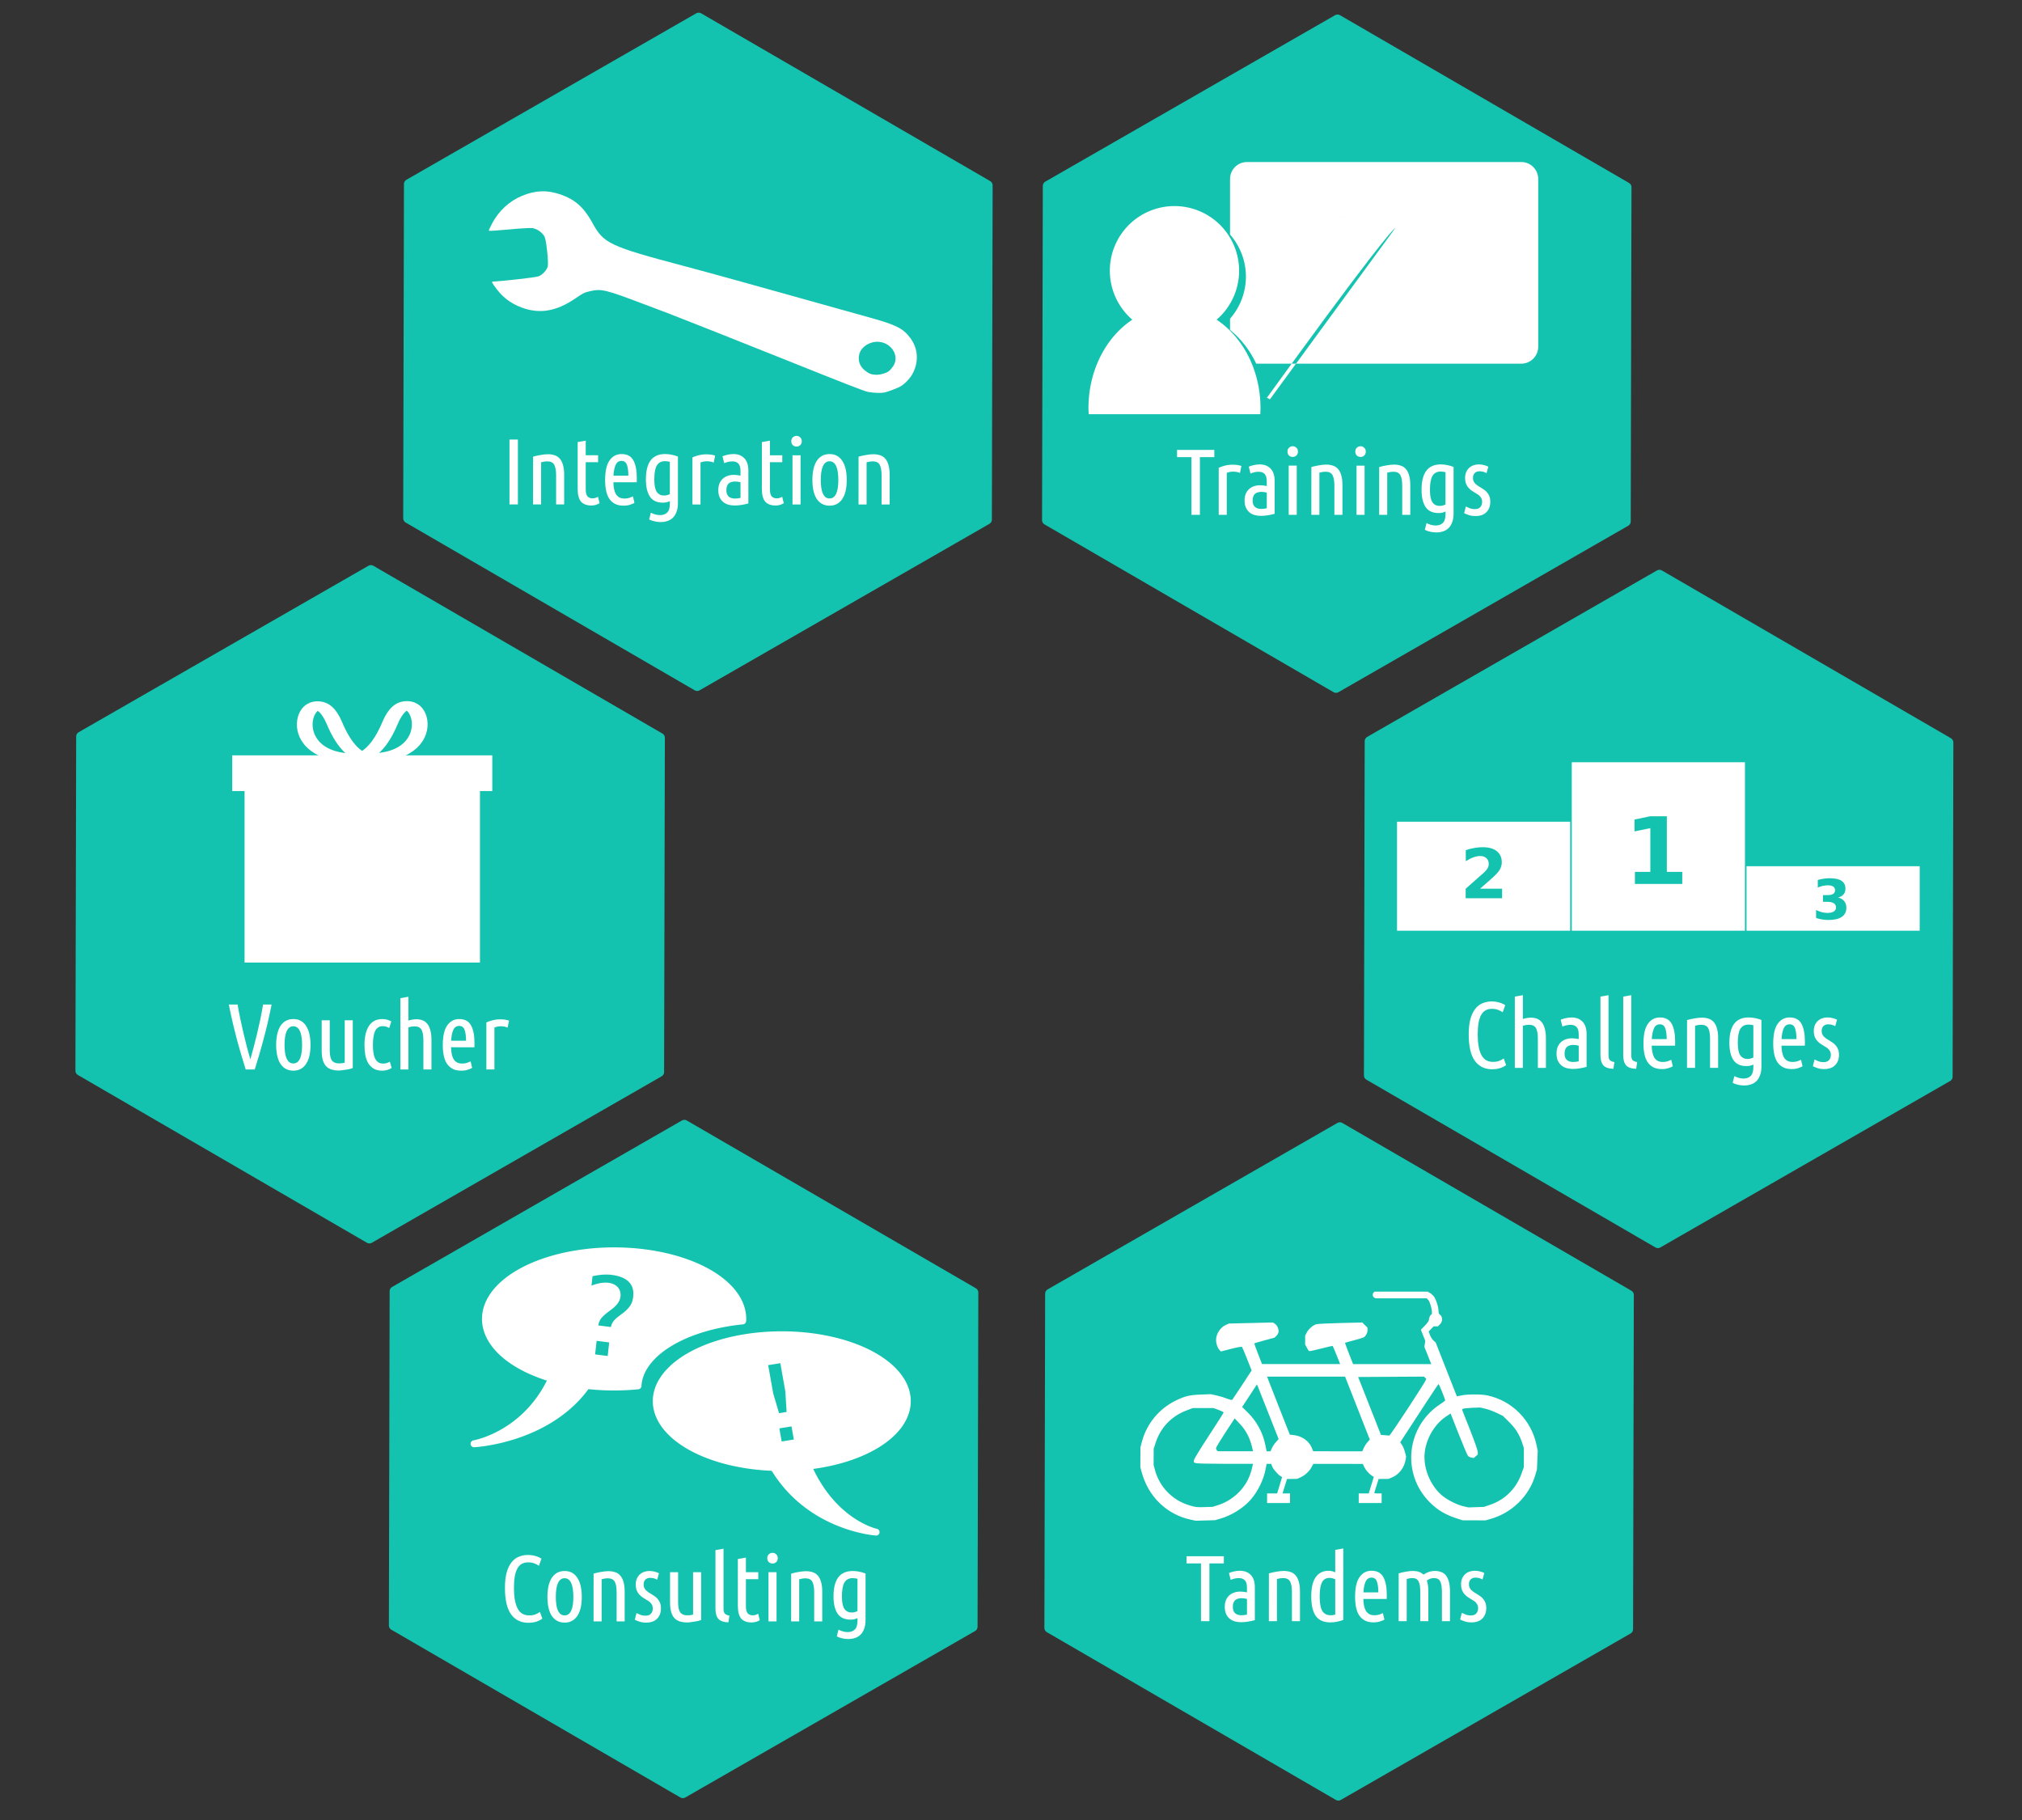 <?xml version="1.0" encoding="UTF-8" standalone="no"?>
<!-- Created with Inkscape (http://www.inkscape.org/) -->

<svg
   width="150mm"
   height="135mm"
   viewBox="0 0 150 135"
   version="1.1"
   id="svg5"
   xml:space="preserve"
   inkscape:version="1.3.2 (091e20e, 2023-11-25, custom)"
   sodipodi:docname="DKZ_Actions_Icons.svg"
   inkscape:export-filename="/home/k.immel/sciebo/Datenkompetenzzentren/04_Umsetzungsphase/Grafiken_neu/DKZ_Actions_Icons.png"
   inkscape:export-xdpi="289.35999"
   inkscape:export-ydpi="289.35999"
   xmlns:inkscape="http://www.inkscape.org/namespaces/inkscape"
   xmlns:sodipodi="http://sodipodi.sourceforge.net/DTD/sodipodi-0.dtd"
   xmlns="http://www.w3.org/2000/svg"
   xmlns:svg="http://www.w3.org/2000/svg"
   xmlns:rdf="http://www.w3.org/1999/02/22-rdf-syntax-ns#"
   xmlns:cc="http://creativecommons.org/ns#"
   xmlns:dc="http://purl.org/dc/elements/1.1/"><rect x="0" y="0" width="150" height="135" fill="#333333" stroke="none"/><sodipodi:namedview
     id="namedview7"
     pagecolor="#ffffff"
     bordercolor="#666666"
     borderopacity="1.0"
     inkscape:showpageshadow="2"
     inkscape:pageopacity="0.0"
     inkscape:pagecheckerboard="0"
     inkscape:deskcolor="#d1d1d1"
     inkscape:document-units="mm"
     showgrid="true"
     inkscape:zoom="1.28"
     inkscape:cx="450.39062"
     inkscape:cy="248.04688"
     inkscape:window-width="2560"
     inkscape:window-height="1377"
     inkscape:window-x="1912"
     inkscape:window-y="-8"
     inkscape:window-maximized="1"
     inkscape:current-layer="layer1"
     showguides="true"
     inkscape:pageshadow="2"><sodipodi:guide
       position="207.776,243.982"
       orientation="0,-1"
       id="guide762"
       inkscape:locked="false" /><inkscape:grid
       type="xygrid"
       id="grid948"
       originx="0"
       originy="0"
       spacingy="1"
       spacingx="1"
       units="mm"
       visible="true" /></sodipodi:namedview><defs
     id="defs2"><clipPath
   clipPathUnits="userSpaceOnUse"
   id="clipPath605"><rect
     style="fill:#808080;stroke-width:0.565;stroke-linecap:round;stroke-linejoin:round;paint-order:stroke fill markers"
     id="rect607"
     width="56.325"
     height="15.239"
     x="-43.503"
     y="54.742"
     rx="3.003"
     ry="3.003" /></clipPath>








<clipPath
   clipPathUnits="userSpaceOnUse"
   id="clipPath605-5"><rect
     style="fill:#808080;stroke-width:0.565;stroke-linecap:round;stroke-linejoin:round;paint-order:stroke fill markers"
     id="rect607-6"
     width="56.325"
     height="15.239"
     x="-43.503"
     y="54.742"
     rx="3.003"
     ry="3.003" /></clipPath><rect
   x="341.705"
   y="-76.523"
   width="419.22"
   height="323.987"
   id="rect9365" /><clipPath
   clipPathUnits="userSpaceOnUse"
   id="clipPath605-3"><rect
     style="fill:#808080;stroke-width:0.565;stroke-linecap:round;stroke-linejoin:round;paint-order:stroke fill markers"
     id="rect607-60"
     width="56.325"
     height="15.239"
     x="-43.503"
     y="54.742"
     rx="3.003"
     ry="3.003" /></clipPath><clipPath
   clipPathUnits="userSpaceOnUse"
   id="clipPath605-0"><rect
     style="fill:#808080;stroke-width:0.565;stroke-linecap:round;stroke-linejoin:round;paint-order:stroke fill markers"
     id="rect607-2"
     width="56.325"
     height="15.239"
     x="-43.503"
     y="54.742"
     rx="3.003"
     ry="3.003" /></clipPath><clipPath
   clipPathUnits="userSpaceOnUse"
   id="clipPath605-7"><rect
     style="fill:#808080;stroke-width:0.565;stroke-linecap:round;stroke-linejoin:round;paint-order:stroke fill markers"
     id="rect607-3"
     width="56.325"
     height="15.239"
     x="-43.503"
     y="54.742"
     rx="3.003"
     ry="3.003" /></clipPath><clipPath
   clipPathUnits="userSpaceOnUse"
   id="clipPath605-4"><rect
     style="fill:#808080;stroke-width:0.565;stroke-linecap:round;stroke-linejoin:round;paint-order:stroke fill markers"
     id="rect607-5"
     width="56.325"
     height="15.239"
     x="-43.503"
     y="54.742"
     rx="3.003"
     ry="3.003" /></clipPath><clipPath
   clipPathUnits="userSpaceOnUse"
   id="clipPath605-6"><rect
     style="fill:#808080;stroke-width:0.565;stroke-linecap:round;stroke-linejoin:round;paint-order:stroke fill markers"
     id="rect607-1"
     width="56.325"
     height="15.239"
     x="-43.503"
     y="54.742"
     rx="3.003"
     ry="3.003" /></clipPath></defs><g
     inkscape:label="Layer 1"
     inkscape:groupmode="layer"
     id="layer1"><g
   aria-label="3"
   id="text1567-1"
   style="font-size:4.093px;word-spacing:0px;stroke-width:0.102"
   transform="translate(-80.126,-24.799)" />
<g
   inkscape:label="Layer 1"
   id="layer1-2"
   transform="translate(22.354,82.265)"><path
   sodipodi:type="star"
   style="fill:#14c3af;stroke:#14c3af;stroke-width:2.786;stroke-linecap:round;stroke-linejoin:round;paint-order:stroke fill markers"
   id="path3309"
   inkscape:flatsided="true"
   sodipodi:sides="6"
   sodipodi:cx="2.0050049"
   sodipodi:cy="-127.29492"
   sodipodi:r1="93.535194"
   sodipodi:r2="81.00386"
   sodipodi:arg1="1.0449283"
   sodipodi:arg2="1.5685271"
   inkscape:rounded="0"
   inkscape:randomized="0"
   transform="matrix(0,-0.265,-0.265,0,-5.375,26.488)"
   d="m 48.956,-46.397 -93.535,0.212 -46.951,-80.898 46.584,-81.11 93.535,-0.212 46.951,80.898 z" /><g
   aria-label="3"
   id="text1567-1-9"
   style="font-size:4.093px;word-spacing:0px;stroke-width:0.102"
   transform="translate(-80.126,-24.799)" /><path
   style="font-size:6.95px;line-height:1.25;font-family:'Ubuntu Condensed';-inkscape-font-specification:'Ubuntu Condensed, ';word-spacing:0px;fill:#ffffff;stroke-width:0.174"
   d="m 16.857,38.108 q -0.848,0 -1.3,-0.632 -0.452,-0.632 -0.452,-1.953 0,-0.674 0.125,-1.14 0.132,-0.466 0.361,-0.758 0.229,-0.292 0.542,-0.417 0.313,-0.132 0.681,-0.132 0.306,0 0.57,0.083 0.264,0.076 0.431,0.195 l -0.188,0.521 q -0.167,-0.111 -0.361,-0.181 -0.188,-0.07 -0.438,-0.07 -0.556,0 -0.806,0.466 -0.25,0.459 -0.25,1.432 0,0.98 0.264,1.508 0.264,0.528 0.862,0.528 0.285,0 0.459,-0.07 0.181,-0.07 0.347,-0.181 l 0.174,0.493 q -0.16,0.125 -0.424,0.215 -0.257,0.09 -0.598,0.09 z m 3.948,-1.925 q 0,0.431 -0.076,0.785 -0.076,0.347 -0.236,0.598 -0.153,0.25 -0.396,0.389 -0.236,0.139 -0.563,0.139 -0.327,0 -0.57,-0.139 -0.243,-0.139 -0.403,-0.389 -0.153,-0.25 -0.229,-0.598 -0.076,-0.354 -0.076,-0.785 0,-0.424 0.076,-0.778 0.076,-0.354 0.229,-0.605 0.16,-0.257 0.403,-0.396 0.243,-0.139 0.57,-0.139 0.327,0 0.563,0.139 0.243,0.139 0.396,0.396 0.16,0.25 0.236,0.605 0.076,0.354 0.076,0.778 z m -0.625,0 q 0,-0.306 -0.035,-0.556 -0.035,-0.257 -0.111,-0.438 -0.076,-0.188 -0.202,-0.285 -0.125,-0.104 -0.299,-0.104 -0.181,0 -0.306,0.104 -0.118,0.097 -0.202,0.285 -0.076,0.181 -0.111,0.438 -0.035,0.25 -0.035,0.556 0,0.306 0.035,0.563 0.035,0.25 0.111,0.431 0.083,0.181 0.202,0.285 0.125,0.097 0.306,0.097 0.174,0 0.299,-0.097 0.125,-0.104 0.202,-0.285 0.076,-0.181 0.111,-0.431 0.035,-0.257 0.035,-0.563 z m 1.501,-1.724 q 0.257,-0.076 0.556,-0.125 0.299,-0.056 0.549,-0.056 0.271,0 0.493,0.076 0.222,0.07 0.375,0.243 0.16,0.174 0.243,0.473 0.09,0.292 0.09,0.73 v 2.203 h -0.598 v -2.155 q 0,-0.542 -0.139,-0.792 -0.139,-0.25 -0.521,-0.25 -0.202,0 -0.452,0.07 v 3.127 h -0.598 z m 3.857,3.121 q 0.264,0 0.396,-0.146 0.139,-0.153 0.139,-0.396 0,-0.153 -0.056,-0.257 -0.056,-0.111 -0.146,-0.195 -0.09,-0.083 -0.208,-0.146 -0.118,-0.07 -0.236,-0.146 -0.118,-0.07 -0.229,-0.16 -0.111,-0.097 -0.202,-0.215 -0.083,-0.125 -0.139,-0.278 -0.049,-0.16 -0.049,-0.368 0,-0.452 0.278,-0.73 0.285,-0.278 0.764,-0.278 0.202,0 0.382,0.056 0.181,0.049 0.299,0.111 l -0.132,0.48 q -0.125,-0.07 -0.25,-0.104 -0.125,-0.035 -0.271,-0.035 -0.222,0 -0.354,0.132 -0.132,0.125 -0.132,0.368 0,0.139 0.049,0.243 0.049,0.097 0.125,0.181 0.083,0.076 0.181,0.146 0.104,0.07 0.215,0.132 0.132,0.076 0.257,0.167 0.132,0.09 0.229,0.215 0.104,0.118 0.167,0.285 0.063,0.16 0.063,0.389 0,0.48 -0.285,0.771 -0.278,0.292 -0.82,0.292 -0.278,0 -0.5,-0.076 -0.222,-0.076 -0.334,-0.139 l 0.125,-0.493 q 0.104,0.056 0.278,0.125 0.181,0.07 0.396,0.07 z m 4.121,0.32 q -0.09,0.035 -0.222,0.07 -0.125,0.028 -0.271,0.049 -0.139,0.028 -0.285,0.042 -0.139,0.021 -0.257,0.021 -0.285,0 -0.521,-0.07 -0.236,-0.063 -0.403,-0.229 -0.167,-0.167 -0.257,-0.452 -0.09,-0.292 -0.09,-0.73 v -2.245 h 0.598 v 2.224 q 0,0.535 0.16,0.758 0.167,0.215 0.5,0.215 0.111,0 0.222,-0.007 0.111,-0.014 0.229,-0.049 v -3.141 h 0.598 z m 2.022,0.174 q -0.514,-0.014 -0.737,-0.25 -0.222,-0.243 -0.222,-0.764 v -4.344 l 0.598,-0.104 v 4.462 q 0,0.243 0.097,0.354 0.097,0.104 0.341,0.146 z m 1.3,-3.718 h 0.917 v 0.514 h -0.917 v 2.009 q 0,0.375 0.132,0.528 0.139,0.146 0.368,0.146 0.118,0 0.222,-0.035 0.111,-0.035 0.188,-0.083 l 0.118,0.48 q -0.285,0.167 -0.605,0.167 -0.514,0 -0.771,-0.285 -0.25,-0.292 -0.25,-0.959 v -3.461 l 0.598,-0.104 z m 2.273,3.649 h -0.598 v -3.649 h 0.598 z m -0.299,-4.295 q -0.16,0 -0.278,-0.104 -0.111,-0.111 -0.111,-0.292 0,-0.181 0.111,-0.285 0.118,-0.111 0.278,-0.111 0.16,0 0.271,0.111 0.118,0.104 0.118,0.285 0,0.181 -0.118,0.292 -0.111,0.104 -0.271,0.104 z m 1.383,0.751 q 0.257,-0.076 0.556,-0.125 0.299,-0.056 0.549,-0.056 0.271,0 0.493,0.076 0.222,0.07 0.375,0.243 0.16,0.174 0.243,0.473 0.09,0.292 0.09,0.73 v 2.203 h -0.598 v -2.155 q 0,-0.542 -0.139,-0.792 -0.139,-0.25 -0.521,-0.25 -0.202,0 -0.452,0.07 v 3.127 h -0.598 z m 5.518,3.44 q 0,0.389 -0.104,0.653 -0.097,0.271 -0.271,0.438 -0.174,0.167 -0.41,0.243 -0.229,0.076 -0.493,0.076 -0.222,0 -0.445,-0.049 -0.222,-0.049 -0.41,-0.146 l 0.125,-0.5 q 0.125,0.07 0.306,0.125 0.181,0.056 0.375,0.056 0.341,0 0.535,-0.195 0.195,-0.195 0.195,-0.667 v -0.174 q -0.111,0.049 -0.236,0.083 -0.125,0.028 -0.285,0.028 -0.653,0 -0.959,-0.445 -0.299,-0.452 -0.299,-1.272 0,-0.438 0.076,-0.785 0.083,-0.354 0.25,-0.598 0.174,-0.25 0.445,-0.375 0.271,-0.132 0.66,-0.132 0.257,0 0.5,0.056 0.25,0.049 0.445,0.132 z m -0.598,-3.058 q -0.097,-0.028 -0.188,-0.035 -0.09,-0.014 -0.167,-0.014 -0.417,0 -0.612,0.32 -0.188,0.32 -0.188,1.042 0,0.653 0.188,0.924 0.188,0.264 0.535,0.264 0.118,0 0.222,-0.028 0.111,-0.028 0.208,-0.076 z"
   id="text756"
   aria-label="Consulting" /><path
   id="path758"
   style="fill:#ffffff;fill-opacity:1;stroke:#ffffff;stroke-width:0.503;stroke-linecap:round;stroke-linejoin:round;stroke-dasharray:none;stroke-opacity:1;paint-order:stroke fill markers"
   d="m 35.642,16.737 a 9.317,4.93 0 0 0 -9.317,4.931 9.317,4.93 0 0 0 8.713,4.919 c 2.687,4.491 7.606,4.796 7.606,4.796 0,0 -3.174,-0.667 -5.041,-4.896 a 9.317,4.93 0 0 0 7.357,-4.819 9.317,4.93 0 0 0 -9.317,-4.931 z m 0.097,1.826 0.418,2.363 0.107,1.756 -1.002,0.162 -0.503,-1.692 -0.418,-2.363 z m 0.829,4.689 0.26,1.468 -1.398,0.226 -0.26,-1.468 z"
   inkscape:connector-curvature="0" /><path
   id="path760"
   style="fill:#ffffff;fill-opacity:1;stroke:#ffffff;stroke-width:0.515;stroke-linecap:round;stroke-linejoin:round;stroke-dasharray:none;stroke-opacity:1;paint-order:stroke fill markers"
   d="m 23.204,10.518 a 9.544,5.051 0 0 0 -9.545,5.051 9.544,5.051 0 0 0 4.921,4.415 c -1.956,4.205 -5.767,4.845 -5.767,4.845 0,0 5.487,-0.271 8.365,-4.326 a 9.544,5.051 0 0 0 2.026,0.116 9.544,5.051 0 0 0 1.771,-0.09 9.544,5.051 0 0 1 7.764,-4.815 9.544,5.051 0 0 0 0.009,-0.145 9.544,5.051 0 0 0 -9.544,-5.051 z m -0.525,1.501 c 0.13,0.002 0.257,0.011 0.381,0.027 0.65,0.083 1.13,0.287 1.439,0.615 0.31,0.325 0.435,0.759 0.374,1.302 -0.031,0.279 -0.111,0.522 -0.24,0.731 -0.128,0.206 -0.332,0.419 -0.61,0.64 l -0.283,0.211 c -0.201,0.153 -0.335,0.28 -0.403,0.381 -0.068,0.098 -0.109,0.211 -0.123,0.339 l -0.022,0.192 -1.443,-0.183 0.023,-0.209 c 0.026,-0.233 0.093,-0.434 0.201,-0.602 0.108,-0.171 0.319,-0.378 0.633,-0.62 l 0.284,-0.215 c 0.168,-0.129 0.295,-0.254 0.378,-0.376 0.086,-0.122 0.137,-0.248 0.151,-0.378 0.022,-0.199 -0.024,-0.362 -0.14,-0.489 -0.115,-0.13 -0.287,-0.21 -0.516,-0.239 -0.216,-0.027 -0.455,-0.009 -0.716,0.056 -0.261,0.062 -0.538,0.17 -0.83,0.323 l 0.149,-1.339 c 0.336,-0.078 0.64,-0.129 0.913,-0.152 0.136,-0.011 0.27,-0.016 0.4,-0.014 z m -1,4.885 1.443,0.183 -0.169,1.518 -1.443,-0.183 z"
   inkscape:connector-curvature="0" />
</g><g
   inkscape:label="Layer 1"
   id="layer1-6"
   transform="translate(95.092,40.477)"><path
   sodipodi:type="star"
   style="fill:#14c3af;stroke:#14c3af;stroke-width:2.786;stroke-linecap:round;stroke-linejoin:round;paint-order:stroke fill markers"
   id="path3309-2"
   inkscape:flatsided="true"
   sodipodi:sides="6"
   sodipodi:cx="2.0050049"
   sodipodi:cy="-127.29492"
   sodipodi:r1="93.535194"
   sodipodi:r2="81.00386"
   sodipodi:arg1="1.0449283"
   sodipodi:arg2="1.5685271"
   inkscape:rounded="0"
   inkscape:randomized="0"
   transform="matrix(0,-0.265,-0.265,0,-5.78,27.476)"
   d="m 48.956,-46.397 -93.535,0.212 -46.951,-80.898 46.584,-81.11 93.535,-0.212 46.951,80.898 z" /><g
   aria-label="3"
   id="text1567-1-6"
   style="font-size:4.093px;word-spacing:0px;stroke-width:0.102"
   transform="translate(-80.126,-24.799)" /><g
   id="g748"
   transform="translate(-17.519,-64.229)"><path
     id="path742"
     style="fill:#ffffff;fill-opacity:1;stroke-width:0.601;stroke-linecap:round;stroke-linejoin:round;paint-order:stroke fill markers"
     d="m 26.064,84.703 v 8.087 H 38.911 V 84.703 Z m 6.364,1.891 c 0.445,0 0.79,0.098 1.036,0.294 0.247,0.196 0.371,0.469 0.371,0.819 0,0.203 -0.052,0.392 -0.157,0.568 -0.105,0.174 -0.325,0.408 -0.66,0.702 l -0.795,0.697 h 1.636 v 0.705 h -2.702 v -0.705 l 1.357,-1.198 c 0.121,-0.11 0.211,-0.217 0.269,-0.321 0.058,-0.105 0.087,-0.213 0.087,-0.326 0,-0.174 -0.059,-0.314 -0.177,-0.421 -0.116,-0.106 -0.271,-0.16 -0.466,-0.16 -0.149,0 -0.313,0.032 -0.49,0.097 -0.178,0.063 -0.368,0.158 -0.571,0.284 v -0.817 c 0.216,-0.071 0.429,-0.125 0.64,-0.162 0.211,-0.038 0.418,-0.057 0.62,-0.057 z" /><path
     id="path744"
     style="fill:#ffffff;fill-opacity:1;stroke-width:0.747;stroke-linecap:round;stroke-linejoin:round;paint-order:stroke fill markers"
     d="M 39.027,80.29 V 92.79 H 51.874 V 80.29 Z m 5.822,4.008 h 1.231 v 4.127 h 1.144 v 0.895 h -3.512 V 88.426 h 1.144 v -3.246 l -1.174,0.242 v -0.881 z" /><path
     id="path746"
     style="fill:#ffffff;fill-opacity:1;stroke-width:0.462;stroke-linecap:round;stroke-linejoin:round;paint-order:stroke fill markers"
     d="m 51.99,88.005 v 4.784 h 12.847 v -4.784 z m 6.18,0.891 c 0.388,0 0.677,0.064 0.869,0.192 0.193,0.127 0.29,0.317 0.29,0.573 0,0.175 -0.046,0.318 -0.138,0.43 -0.092,0.111 -0.228,0.188 -0.408,0.234 0.201,0.052 0.354,0.143 0.458,0.272 0.105,0.128 0.158,0.291 0.158,0.49 0,0.296 -0.113,0.521 -0.34,0.675 -0.226,0.153 -0.557,0.23 -0.991,0.23 -0.153,0 -0.307,-0.013 -0.462,-0.038 -0.153,-0.024 -0.305,-0.06 -0.455,-0.11 v -0.594 c 0.144,0.072 0.286,0.127 0.427,0.164 0.143,0.036 0.282,0.054 0.42,0.054 0.204,0 0.36,-0.035 0.468,-0.106 0.109,-0.071 0.164,-0.172 0.164,-0.304 0,-0.136 -0.056,-0.239 -0.168,-0.308 -0.111,-0.071 -0.275,-0.106 -0.492,-0.106 h -0.307 v -0.496 h 0.323 c 0.193,0 0.337,-0.03 0.432,-0.09 0.095,-0.061 0.142,-0.154 0.142,-0.278 0,-0.115 -0.046,-0.204 -0.138,-0.266 -0.092,-0.063 -0.222,-0.094 -0.39,-0.094 -0.124,0 -0.249,0.014 -0.376,0.042 -0.127,0.028 -0.253,0.069 -0.378,0.124 v -0.563 c 0.152,-0.043 0.302,-0.075 0.452,-0.096 0.149,-0.021 0.296,-0.032 0.44,-0.032 z" /></g><path
   style="font-size:6.95px;line-height:1.25;font-family:'ubuntu condensed';-inkscape-font-specification:'ubuntu condensed, ';word-spacing:0px;fill:#ffffff;stroke-width:0.174"
   d="m 15.615,38.838 q -0.848,0 -1.3,-0.632 -0.452,-0.632 -0.452,-1.953 0,-0.674 0.125,-1.14 0.132,-0.466 0.361,-0.758 0.229,-0.292 0.542,-0.417 0.313,-0.132 0.681,-0.132 0.306,0 0.57,0.083 0.264,0.076 0.431,0.195 l -0.188,0.521 q -0.167,-0.111 -0.361,-0.181 -0.188,-0.07 -0.438,-0.07 -0.556,0 -0.806,0.466 -0.25,0.459 -0.25,1.432 0,0.98 0.264,1.508 0.264,0.528 0.862,0.528 0.285,0 0.459,-0.07 0.181,-0.07 0.347,-0.181 l 0.174,0.493 q -0.16,0.125 -0.424,0.215 -0.257,0.09 -0.598,0.09 z m 1.668,-0.104 v -5.289 l 0.598,-0.104 v 1.765 q 0.132,-0.042 0.285,-0.07 0.16,-0.028 0.32,-0.028 0.229,0 0.431,0.076 0.202,0.07 0.347,0.243 0.153,0.174 0.236,0.473 0.09,0.292 0.09,0.73 v 2.203 h -0.598 v -2.155 q 0,-0.542 -0.139,-0.792 -0.139,-0.25 -0.521,-0.25 -0.202,0 -0.452,0.07 v 3.127 z m 3.406,-3.572 q 0.181,-0.076 0.382,-0.118 0.202,-0.049 0.438,-0.049 0.486,0 0.792,0.306 0.306,0.299 0.306,0.938 v 2.419 q -0.25,0.07 -0.514,0.111 -0.257,0.042 -0.507,0.042 -0.25,0 -0.473,-0.063 -0.215,-0.063 -0.382,-0.202 -0.16,-0.139 -0.257,-0.347 -0.097,-0.215 -0.097,-0.521 0,-0.285 0.083,-0.493 0.09,-0.215 0.243,-0.354 0.153,-0.146 0.361,-0.215 0.208,-0.076 0.452,-0.076 0.229,0 0.507,0.056 v -0.334 q 0,-0.403 -0.16,-0.563 -0.153,-0.16 -0.445,-0.16 -0.16,0 -0.306,0.035 -0.139,0.028 -0.299,0.097 z m 0.285,2.509 q 0,0.32 0.167,0.473 0.167,0.153 0.473,0.153 0.188,0 0.41,-0.049 v -1.161 q -0.208,-0.056 -0.41,-0.056 -0.132,0 -0.25,0.035 -0.118,0.028 -0.208,0.104 -0.083,0.07 -0.132,0.195 -0.049,0.118 -0.049,0.306 z m 3.621,1.133 q -0.514,-0.014 -0.737,-0.25 -0.222,-0.243 -0.222,-0.764 v -4.344 l 0.598,-0.104 v 4.462 q 0,0.243 0.097,0.354 0.097,0.104 0.341,0.146 z m 1.689,0 q -0.514,-0.014 -0.737,-0.25 -0.222,-0.243 -0.222,-0.764 v -4.344 l 0.598,-0.104 v 4.462 q 0,0.243 0.097,0.354 0.097,0.104 0.341,0.146 z m 1.154,-1.717 q 0.007,0.264 0.049,0.486 0.042,0.215 0.132,0.382 0.097,0.16 0.25,0.25 0.16,0.09 0.403,0.09 0.202,0 0.368,-0.056 0.174,-0.063 0.25,-0.104 l 0.111,0.48 q -0.09,0.063 -0.306,0.132 -0.208,0.076 -0.5,0.076 -0.382,0 -0.646,-0.139 -0.257,-0.139 -0.424,-0.389 -0.16,-0.25 -0.229,-0.598 -0.07,-0.347 -0.07,-0.764 0,-1.008 0.334,-1.473 0.334,-0.466 0.883,-0.466 0.619,0 0.876,0.466 0.257,0.466 0.257,1.307 0,0.076 0,0.16 0,0.076 -0.007,0.16 z m 0.605,-1.585 q -0.299,0 -0.438,0.299 -0.132,0.299 -0.16,0.799 h 1.105 q 0,-0.507 -0.104,-0.799 -0.104,-0.299 -0.403,-0.299 z m 2.016,-0.313 q 0.257,-0.076 0.556,-0.125 0.299,-0.056 0.549,-0.056 0.271,0 0.493,0.076 0.222,0.07 0.375,0.243 0.16,0.174 0.243,0.473 0.09,0.292 0.09,0.73 v 2.203 h -0.598 v -2.155 q 0,-0.542 -0.139,-0.792 -0.139,-0.25 -0.521,-0.25 -0.202,0 -0.452,0.07 v 3.127 h -0.598 z m 5.518,3.44 q 0,0.389 -0.104,0.653 -0.097,0.271 -0.271,0.438 -0.174,0.167 -0.41,0.243 -0.229,0.076 -0.493,0.076 -0.222,0 -0.445,-0.049 -0.222,-0.049 -0.41,-0.146 l 0.125,-0.5 q 0.125,0.07 0.306,0.125 0.181,0.056 0.375,0.056 0.341,0 0.535,-0.195 0.195,-0.195 0.195,-0.667 v -0.174 q -0.111,0.049 -0.236,0.083 -0.125,0.028 -0.285,0.028 -0.653,0 -0.959,-0.445 -0.299,-0.452 -0.299,-1.272 0,-0.438 0.076,-0.785 0.083,-0.354 0.25,-0.598 0.174,-0.25 0.445,-0.375 0.271,-0.132 0.66,-0.132 0.257,0 0.5,0.056 0.25,0.049 0.445,0.132 z m -0.598,-3.058 q -0.097,-0.028 -0.188,-0.035 -0.09,-0.014 -0.167,-0.014 -0.417,0 -0.612,0.32 -0.188,0.32 -0.188,1.042 0,0.653 0.188,0.924 0.188,0.264 0.535,0.264 0.118,0 0.222,-0.028 0.111,-0.028 0.208,-0.076 z m 2.085,1.515 q 0.007,0.264 0.049,0.486 0.042,0.215 0.132,0.382 0.097,0.16 0.25,0.25 0.16,0.09 0.403,0.09 0.202,0 0.368,-0.056 0.174,-0.063 0.25,-0.104 l 0.111,0.48 q -0.09,0.063 -0.306,0.132 -0.208,0.076 -0.5,0.076 -0.382,0 -0.646,-0.139 -0.257,-0.139 -0.424,-0.389 -0.16,-0.25 -0.229,-0.598 -0.07,-0.347 -0.07,-0.764 0,-1.008 0.334,-1.473 0.334,-0.466 0.883,-0.466 0.619,0 0.876,0.466 0.257,0.466 0.257,1.307 0,0.076 0,0.16 0,0.076 -0.007,0.16 z m 0.605,-1.585 q -0.299,0 -0.438,0.299 -0.132,0.299 -0.16,0.799 h 1.105 q 0,-0.507 -0.104,-0.799 -0.104,-0.299 -0.403,-0.299 z m 2.523,2.808 q 0.264,0 0.396,-0.146 0.139,-0.153 0.139,-0.396 0,-0.153 -0.056,-0.257 -0.056,-0.111 -0.146,-0.195 -0.09,-0.083 -0.208,-0.146 -0.118,-0.07 -0.236,-0.146 -0.118,-0.07 -0.229,-0.16 -0.111,-0.097 -0.202,-0.215 -0.083,-0.125 -0.139,-0.278 -0.049,-0.16 -0.049,-0.368 0,-0.452 0.278,-0.73 0.285,-0.278 0.764,-0.278 0.202,0 0.382,0.056 0.181,0.049 0.299,0.111 l -0.132,0.48 q -0.125,-0.07 -0.25,-0.104 -0.125,-0.035 -0.271,-0.035 -0.222,0 -0.354,0.132 -0.132,0.125 -0.132,0.368 0,0.139 0.049,0.243 0.049,0.097 0.125,0.181 0.083,0.076 0.181,0.146 0.104,0.07 0.215,0.132 0.132,0.076 0.257,0.167 0.132,0.09 0.229,0.215 0.104,0.118 0.167,0.285 0.063,0.16 0.063,0.389 0,0.48 -0.285,0.771 -0.278,0.292 -0.82,0.292 -0.278,0 -0.5,-0.076 -0.222,-0.076 -0.334,-0.139 l 0.125,-0.493 q 0.104,0.056 0.278,0.125 0.181,0.07 0.396,0.07 z"
   id="text752"
   aria-label="Challenges" />
</g><g
   inkscape:label="Layer 1"
   id="layer1-3"
   transform="translate(23.633,-0.38)"><path
   sodipodi:type="star"
   style="fill:#14c3af;stroke:#14c3af;stroke-width:2.786;stroke-linecap:round;stroke-linejoin:round;paint-order:stroke fill markers"
   id="path3309-7"
   inkscape:flatsided="true"
   sodipodi:sides="6"
   sodipodi:cx="2.0050049"
   sodipodi:cy="-127.29492"
   sodipodi:r1="93.535194"
   sodipodi:r2="81.00386"
   sodipodi:arg1="1.0449283"
   sodipodi:arg2="1.5685271"
   inkscape:rounded="0"
   inkscape:randomized="0"
   transform="matrix(0,-0.265,-0.265,0,-5.592,27.007)"
   d="m 48.956,-46.397 -93.535,0.212 -46.951,-80.898 46.584,-81.11 93.535,-0.212 46.951,80.898 z" /><g
   aria-label="3"
   id="text1567-1-5"
   style="font-size:4.093px;word-spacing:0px;stroke-width:0.102"
   transform="translate(-80.126,-24.799)" /><path
   style="font-size:6.95px;line-height:1.25;font-family:'Ubuntu condensed';-inkscape-font-specification:'Ubuntu condensed, ';word-spacing:0px;fill:#ffffff;stroke-width:0.174"
   d="m 14.162,32.982 h 0.625 v 4.816 h -0.625 z m 1.751,1.272 q 0.257,-0.076 0.556,-0.125 0.299,-0.056 0.549,-0.056 0.271,0 0.493,0.076 0.222,0.07 0.375,0.243 0.16,0.174 0.243,0.473 0.09,0.292 0.09,0.73 v 2.203 h -0.598 v -2.155 q 0,-0.542 -0.139,-0.792 -0.139,-0.25 -0.521,-0.25 -0.202,0 -0.452,0.07 v 3.127 h -0.598 z m 3.906,-0.104 h 0.917 v 0.514 h -0.917 v 2.009 q 0,0.375 0.132,0.528 0.139,0.146 0.368,0.146 0.118,0 0.222,-0.035 0.111,-0.035 0.188,-0.083 l 0.118,0.48 q -0.285,0.167 -0.605,0.167 -0.514,0 -0.771,-0.285 -0.25,-0.292 -0.25,-0.959 v -3.461 l 0.598,-0.104 z m 2.05,2.002 q 0.007,0.264 0.049,0.486 0.042,0.215 0.132,0.382 0.097,0.16 0.25,0.25 0.16,0.09 0.403,0.09 0.202,0 0.368,-0.056 0.174,-0.063 0.25,-0.104 l 0.111,0.48 q -0.09,0.063 -0.306,0.132 -0.208,0.076 -0.5,0.076 -0.382,0 -0.646,-0.139 -0.257,-0.139 -0.424,-0.389 -0.16,-0.25 -0.229,-0.598 -0.07,-0.347 -0.07,-0.764 0,-1.008 0.334,-1.473 0.334,-0.466 0.883,-0.466 0.619,0 0.876,0.466 0.257,0.466 0.257,1.307 0,0.076 0,0.16 0,0.076 -0.007,0.16 z m 0.605,-1.585 q -0.299,0 -0.438,0.299 -0.132,0.299 -0.16,0.799 h 1.105 q 0,-0.507 -0.104,-0.799 -0.104,-0.299 -0.403,-0.299 z m 4.184,3.127 q 0,0.389 -0.104,0.653 -0.097,0.271 -0.271,0.438 -0.174,0.167 -0.41,0.243 -0.229,0.076 -0.493,0.076 -0.222,0 -0.445,-0.049 -0.222,-0.049 -0.41,-0.146 l 0.125,-0.5 q 0.125,0.07 0.306,0.125 0.181,0.056 0.375,0.056 0.341,0 0.535,-0.195 0.195,-0.195 0.195,-0.667 v -0.174 q -0.111,0.049 -0.236,0.083 -0.125,0.028 -0.285,0.028 -0.653,0 -0.959,-0.445 -0.299,-0.452 -0.299,-1.272 0,-0.438 0.076,-0.785 0.083,-0.354 0.25,-0.598 0.174,-0.25 0.445,-0.375 0.271,-0.132 0.66,-0.132 0.257,0 0.5,0.056 0.25,0.049 0.445,0.132 z m -0.598,-3.058 q -0.097,-0.028 -0.188,-0.035 -0.09,-0.014 -0.167,-0.014 -0.417,0 -0.612,0.32 -0.188,0.32 -0.188,1.042 0,0.653 0.188,0.924 0.188,0.264 0.535,0.264 0.118,0 0.222,-0.028 0.111,-0.028 0.208,-0.076 z m 3.253,0.056 q -0.222,-0.097 -0.5,-0.097 -0.257,0 -0.48,0.09 v 3.114 h -0.598 v -3.489 q 0.202,-0.097 0.459,-0.16 0.264,-0.07 0.577,-0.07 0.167,0 0.334,0.021 0.167,0.021 0.313,0.076 z m 0.653,-0.466 q 0.181,-0.076 0.382,-0.118 0.202,-0.049 0.438,-0.049 0.486,0 0.792,0.306 0.306,0.299 0.306,0.938 v 2.419 q -0.25,0.07 -0.514,0.111 -0.257,0.042 -0.507,0.042 -0.25,0 -0.473,-0.063 -0.215,-0.063 -0.382,-0.202 -0.16,-0.139 -0.257,-0.347 -0.097,-0.215 -0.097,-0.521 0,-0.285 0.083,-0.493 0.09,-0.215 0.243,-0.354 0.153,-0.146 0.361,-0.215 0.208,-0.076 0.452,-0.076 0.229,0 0.507,0.056 v -0.334 q 0,-0.403 -0.16,-0.563 -0.153,-0.16 -0.445,-0.16 -0.16,0 -0.306,0.035 -0.139,0.028 -0.299,0.097 z m 0.285,2.509 q 0,0.32 0.167,0.473 0.167,0.153 0.473,0.153 0.188,0 0.41,-0.049 v -1.161 q -0.208,-0.056 -0.41,-0.056 -0.132,0 -0.25,0.035 -0.118,0.028 -0.208,0.104 -0.083,0.07 -0.132,0.195 -0.049,0.118 -0.049,0.306 z m 3.232,-2.585 h 0.917 v 0.514 h -0.917 v 2.009 q 0,0.375 0.132,0.528 0.139,0.146 0.368,0.146 0.118,0 0.222,-0.035 0.111,-0.035 0.188,-0.083 l 0.118,0.48 q -0.285,0.167 -0.605,0.167 -0.514,0 -0.771,-0.285 -0.25,-0.292 -0.25,-0.959 v -3.461 l 0.598,-0.104 z m 2.273,3.649 h -0.598 v -3.649 h 0.598 z m -0.299,-4.295 q -0.16,0 -0.278,-0.104 -0.111,-0.111 -0.111,-0.292 0,-0.181 0.111,-0.285 0.118,-0.111 0.278,-0.111 0.16,0 0.271,0.111 0.118,0.104 0.118,0.285 0,0.181 -0.118,0.292 -0.111,0.104 -0.271,0.104 z m 3.725,2.474 q 0,0.431 -0.076,0.785 -0.076,0.347 -0.236,0.598 -0.153,0.25 -0.396,0.389 -0.236,0.139 -0.563,0.139 -0.327,0 -0.57,-0.139 -0.243,-0.139 -0.403,-0.389 -0.153,-0.25 -0.229,-0.598 -0.076,-0.354 -0.076,-0.785 0,-0.424 0.076,-0.778 0.076,-0.354 0.229,-0.605 0.16,-0.257 0.403,-0.396 0.243,-0.139 0.57,-0.139 0.327,0 0.563,0.139 0.243,0.139 0.396,0.396 0.16,0.25 0.236,0.605 0.076,0.354 0.076,0.778 z m -0.625,0 q 0,-0.306 -0.035,-0.556 -0.035,-0.257 -0.111,-0.438 -0.076,-0.188 -0.202,-0.285 -0.125,-0.104 -0.299,-0.104 -0.181,0 -0.306,0.104 -0.118,0.097 -0.202,0.285 -0.076,0.181 -0.111,0.438 -0.035,0.25 -0.035,0.556 0,0.306 0.035,0.563 0.035,0.25 0.111,0.431 0.083,0.181 0.202,0.285 0.125,0.097 0.306,0.097 0.174,0 0.299,-0.097 0.125,-0.104 0.202,-0.285 0.076,-0.181 0.111,-0.431 0.035,-0.257 0.035,-0.563 z m 1.501,-1.724 q 0.257,-0.076 0.556,-0.125 0.299,-0.056 0.549,-0.056 0.271,0 0.493,0.076 0.222,0.07 0.375,0.243 0.16,0.174 0.243,0.473 0.09,0.292 0.09,0.73 v 2.203 h -0.598 v -2.155 q 0,-0.542 -0.139,-0.792 -0.139,-0.25 -0.521,-0.25 -0.202,0 -0.452,0.07 v 3.127 h -0.598 z"
   id="text1822-3-0-5"
   aria-label="Integration" /><path
   style="fill:#ffffff;stroke-width:0.061"
   d="m 43.46,28.83 c 0.398,-0.355 0.612,-0.661 0.772,-1.104 0.282,-0.781 0.162,-1.609 -0.331,-2.269 -0.532,-0.713 -1.03,-0.967 -2.963,-1.509 -2.602,-0.73 -4.392,-1.23 -6.076,-1.698 -0.94,-0.261 -2.665,-0.742 -3.833,-1.068 -1.168,-0.326 -2.927,-0.806 -3.908,-1.066 -5.553,-1.473 -5.97,-1.67 -6.813,-3.216 -0.615,-1.128 -1.287,-1.726 -2.351,-2.093 -1.001,-0.345 -1.849,-0.316 -2.857,0.096 -0.939,0.384 -1.734,1.117 -2.233,2.06 -0.142,0.268 -0.248,0.507 -0.235,0.532 0.013,0.025 0.679,-0.017 1.481,-0.094 0.802,-0.077 1.585,-0.123 1.739,-0.102 0.311,0.041 0.647,0.254 0.856,0.542 0.107,0.148 0.159,0.388 0.244,1.128 0.059,0.517 0.082,1.04 0.052,1.162 -0.07,0.282 -0.383,0.623 -0.684,0.746 -0.181,0.074 -2.54,0.346 -3.371,0.389 -0.118,0.006 -0.114,0.027 0.055,0.275 0.563,0.828 1.198,1.334 2.082,1.658 1.329,0.488 2.57,0.272 3.976,-0.691 0.559,-0.383 0.648,-0.428 1.039,-0.52 0.88,-0.207 1.143,-0.145 4.09,0.973 0.709,0.269 1.508,0.571 1.776,0.67 0.559,0.209 5.922,2.335 8.593,3.406 4.352,1.746 5.835,2.325 6.146,2.399 0.183,0.043 0.54,0.083 0.793,0.087 0.41,0.007 0.529,-0.018 1.081,-0.227 0.502,-0.19 0.67,-0.279 0.879,-0.466 z m -2.119,-0.651 c -0.344,-0.015 -0.509,-0.079 -0.808,-0.316 -0.389,-0.308 -0.536,-0.729 -0.421,-1.208 0.134,-0.556 0.816,-0.981 1.475,-0.917 0.954,0.092 1.522,1.076 1.041,1.801 -0.087,0.131 -0.223,0.291 -0.302,0.355 -0.203,0.165 -0.664,0.298 -0.985,0.284 z"
   id="path4825"
   sodipodi:nodetypes="cssssscsssssssssssscssssssssscsssssss" />
</g><g
   inkscape:label="Layer 1"
   id="layer1-61"
   transform="translate(71.353,81.732)"><path
   sodipodi:type="star"
   style="fill:#14c3af;stroke:#14c3af;stroke-width:2.786;stroke-linecap:round;stroke-linejoin:round;paint-order:stroke fill markers"
   id="path3309-29"
   inkscape:flatsided="true"
   sodipodi:sides="6"
   sodipodi:cx="2.0050049"
   sodipodi:cy="-127.29492"
   sodipodi:r1="93.535194"
   sodipodi:r2="81.00386"
   sodipodi:arg1="1.0449283"
   sodipodi:arg2="1.5685271"
   inkscape:rounded="0"
   inkscape:randomized="0"
   transform="matrix(0,-0.265,-0.265,0,-5.746,27.203)"
   d="m 48.956,-46.397 -93.535,0.212 -46.951,-80.898 46.584,-81.11 93.535,-0.212 46.951,80.898 z" /><g
   aria-label="3"
   id="text1567-1-3"
   style="font-size:4.093px;word-spacing:0px;stroke-width:0.102"
   transform="translate(-80.126,-24.799)" /><path
   style="font-size:6.95px;line-height:1.25;font-family:'Ubuntu condensed';-inkscape-font-specification:'Ubuntu condensed, ';word-spacing:0px;fill:#ffffff;stroke-width:0.174"
   d="m 19.436,33.703 v 0.535 h -1.07 v 4.281 h -0.625 v -4.281 h -1.07 v -0.535 z m 0.382,1.244 q 0.181,-0.076 0.382,-0.118 0.202,-0.049 0.438,-0.049 0.486,0 0.792,0.306 0.306,0.299 0.306,0.938 v 2.419 q -0.25,0.07 -0.514,0.111 -0.257,0.042 -0.507,0.042 -0.25,0 -0.473,-0.063 -0.215,-0.063 -0.382,-0.202 -0.16,-0.139 -0.257,-0.347 -0.097,-0.215 -0.097,-0.521 0,-0.285 0.083,-0.493 0.09,-0.215 0.243,-0.354 0.153,-0.146 0.361,-0.215 0.208,-0.076 0.452,-0.076 0.229,0 0.507,0.056 v -0.334 q 0,-0.403 -0.16,-0.563 -0.153,-0.16 -0.445,-0.16 -0.16,0 -0.306,0.035 -0.139,0.028 -0.299,0.097 z m 0.285,2.509 q 0,0.32 0.167,0.473 0.167,0.153 0.473,0.153 0.188,0 0.41,-0.049 v -1.161 q -0.208,-0.056 -0.41,-0.056 -0.132,0 -0.25,0.035 -0.118,0.028 -0.208,0.104 -0.083,0.07 -0.132,0.195 -0.049,0.118 -0.049,0.306 z m 2.676,-2.481 q 0.257,-0.076 0.556,-0.125 0.299,-0.056 0.549,-0.056 0.271,0 0.493,0.076 0.222,0.07 0.375,0.243 0.16,0.174 0.243,0.473 0.09,0.292 0.09,0.73 v 2.203 h -0.598 v -2.155 q 0,-0.542 -0.139,-0.792 -0.139,-0.25 -0.521,-0.25 -0.202,0 -0.452,0.07 v 3.127 h -0.598 z m 4.921,0.445 q -0.202,-0.111 -0.431,-0.111 -0.174,0 -0.306,0.07 -0.132,0.07 -0.229,0.229 -0.09,0.16 -0.139,0.424 -0.049,0.264 -0.049,0.653 0,0.751 0.195,1.077 0.202,0.32 0.605,0.32 0.076,0 0.167,-0.007 0.09,-0.014 0.188,-0.042 z m 0,-2.189 0.598,-0.104 v 5.296 q -0.195,0.083 -0.445,0.132 -0.25,0.056 -0.507,0.056 -0.751,0 -1.091,-0.48 -0.334,-0.48 -0.334,-1.446 0,-0.438 0.07,-0.785 0.076,-0.354 0.229,-0.598 0.16,-0.25 0.403,-0.382 0.243,-0.139 0.577,-0.139 0.16,0 0.271,0.035 0.118,0.028 0.229,0.083 z m 2.085,3.642 q 0.007,0.264 0.049,0.486 0.042,0.215 0.132,0.382 0.097,0.16 0.25,0.25 0.16,0.09 0.403,0.09 0.202,0 0.368,-0.056 0.174,-0.063 0.25,-0.104 l 0.111,0.48 q -0.09,0.063 -0.306,0.132 -0.208,0.076 -0.5,0.076 -0.382,0 -0.646,-0.139 -0.257,-0.139 -0.424,-0.389 -0.16,-0.25 -0.229,-0.598 -0.07,-0.347 -0.07,-0.764 0,-1.008 0.334,-1.473 0.334,-0.466 0.883,-0.466 0.619,0 0.876,0.466 0.257,0.466 0.257,1.307 0,0.076 0,0.16 0,0.076 -0.007,0.16 z m 0.605,-1.585 q -0.299,0 -0.438,0.299 -0.132,0.299 -0.16,0.799 h 1.105 q 0,-0.507 -0.104,-0.799 -0.104,-0.299 -0.403,-0.299 z m 2.016,-0.313 q 0.243,-0.076 0.528,-0.125 0.285,-0.056 0.521,-0.056 0.243,0 0.438,0.063 0.202,0.063 0.354,0.208 0.181,-0.118 0.389,-0.195 0.208,-0.076 0.459,-0.076 0.25,0 0.452,0.076 0.208,0.07 0.354,0.243 0.146,0.174 0.229,0.473 0.083,0.292 0.083,0.73 v 2.203 h -0.598 v -2.155 q 0,-0.542 -0.125,-0.792 -0.125,-0.25 -0.473,-0.25 -0.132,0 -0.271,0.049 -0.132,0.049 -0.25,0.132 0.056,0.16 0.083,0.361 0.028,0.202 0.028,0.452 v 2.203 h -0.598 v -2.155 q 0,-0.542 -0.125,-0.792 -0.125,-0.25 -0.473,-0.25 -0.181,0 -0.41,0.07 v 3.127 h -0.598 z m 5.358,3.121 q 0.264,0 0.396,-0.146 0.139,-0.153 0.139,-0.396 0,-0.153 -0.056,-0.257 -0.056,-0.111 -0.146,-0.195 -0.09,-0.083 -0.208,-0.146 -0.118,-0.07 -0.236,-0.146 -0.118,-0.07 -0.229,-0.16 -0.111,-0.097 -0.202,-0.215 -0.083,-0.125 -0.139,-0.278 -0.049,-0.16 -0.049,-0.368 0,-0.452 0.278,-0.73 0.285,-0.278 0.764,-0.278 0.202,0 0.382,0.056 0.181,0.049 0.299,0.111 l -0.132,0.48 q -0.125,-0.07 -0.25,-0.104 -0.125,-0.035 -0.271,-0.035 -0.222,0 -0.354,0.132 -0.132,0.125 -0.132,0.368 0,0.139 0.049,0.243 0.049,0.097 0.125,0.181 0.083,0.076 0.181,0.146 0.104,0.07 0.215,0.132 0.132,0.076 0.257,0.167 0.132,0.09 0.229,0.215 0.104,0.118 0.167,0.285 0.063,0.16 0.063,0.389 0,0.48 -0.285,0.771 -0.278,0.292 -0.82,0.292 -0.278,0 -0.5,-0.076 -0.222,-0.076 -0.334,-0.139 l 0.125,-0.493 q 0.104,0.056 0.278,0.125 0.181,0.07 0.396,0.07 z"
   id="text1822-3-0"
   aria-label="Tandems" /><path
   inkscape:connector-curvature="0"
   style="fill:#ffffff;stroke-width:0.055"
   d="m 16.993,30.992 c -1.784,-0.373 -3.169,-1.714 -3.657,-3.541 l -0.095,-0.356 0.004,-0.74 0.004,-0.74 0.119,-0.439 c 0.355,-1.311 1.267,-2.414 2.492,-3.015 0.688,-0.337 1.035,-0.421 1.884,-0.452 l 0.723,-0.027 0.428,0.095 c 0.236,0.052 0.584,0.157 0.775,0.233 0.196,0.078 0.366,0.117 0.391,0.09 0.025,-0.027 0.358,-0.528 0.741,-1.114 l 0.696,-1.066 -0.339,-0.853 c -0.186,-0.469 -0.357,-0.873 -0.38,-0.897 -0.023,-0.024 -0.384,0.043 -0.803,0.15 l -0.762,0.194 -0.121,-0.136 c -0.133,-0.151 -0.235,-0.458 -0.235,-0.712 0,-0.459 0.317,-0.943 0.74,-1.128 l 0.219,-0.096 1.631,-0.039 1.631,-0.039 0.142,0.093 c 0.18,0.118 0.314,0.432 0.27,0.632 -0.018,0.084 -0.093,0.208 -0.166,0.277 l -0.133,0.125 -0.745,0.2 c -0.41,0.11 -0.749,0.211 -0.755,0.225 -0.006,0.014 0.122,0.364 0.283,0.779 l 0.293,0.754 h 2.899 2.899 l -0.104,-0.26 c -0.286,-0.719 -0.428,-1.059 -0.451,-1.082 -0.014,-0.014 -0.402,0.073 -0.863,0.193 -0.461,0.12 -0.86,0.204 -0.889,0.187 -0.028,-0.018 -0.105,-0.135 -0.171,-0.261 l -0.12,-0.229 v -0.329 -0.329 l 0.119,-0.228 c 0.146,-0.278 0.467,-0.553 0.726,-0.62 0.106,-0.027 0.913,-0.067 1.794,-0.088 l 1.602,-0.038 0.194,0.194 0.194,0.194 v 0.175 c 0,0.208 -0.138,0.462 -0.297,0.544 -0.063,0.033 -0.395,0.132 -0.737,0.221 -0.343,0.089 -0.63,0.169 -0.638,0.178 -0.008,0.009 0.124,0.368 0.292,0.798 l 0.307,0.781 h 2.9 2.9 l -0.027,-0.069 c -0.015,-0.038 -0.13,-0.325 -0.255,-0.637 l -0.228,-0.569 0.032,-0.226 0.032,-0.226 -0.163,-0.411 -0.163,-0.411 0.298,-0.303 c 0.177,-0.18 0.298,-0.352 0.298,-0.422 0,-0.145 0.11,-0.398 0.173,-0.398 0.149,0 -0.042,-0.91 -0.231,-1.1 l -0.107,-0.107 h -1.895 -1.895 l -0.106,-0.057 c -0.119,-0.063 -0.141,-0.27 -0.04,-0.371 l 0.066,-0.066 h 1.966 1.966 l 0.155,0.08 c 0.085,0.044 0.219,0.156 0.297,0.249 0.166,0.197 0.364,0.796 0.364,1.099 0,0.119 0.032,0.23 0.074,0.255 0.239,0.141 0.259,0.514 0.04,0.733 l -0.16,0.16 h -0.158 -0.158 l -0.184,0.189 -0.184,0.189 0.096,0.263 c 0.053,0.145 0.169,0.328 0.259,0.407 l 0.163,0.144 0.753,1.912 c 0.414,1.052 0.768,1.951 0.787,2 l 0.034,0.088 0.348,-0.073 c 0.453,-0.095 1.458,-0.093 1.911,0.002 1.838,0.39 3.269,1.835 3.652,3.688 l 0.088,0.428 -0.029,0.686 -0.029,0.686 -0.116,0.401 c -0.454,1.57 -1.742,2.833 -3.348,3.281 l -0.356,0.1 -0.85,-0.003 -0.85,-0.003 -0.466,-0.153 c -0.821,-0.269 -1.402,-0.619 -1.963,-1.18 -2.137,-2.137 -1.737,-5.678 0.826,-7.315 0.173,-0.111 0.315,-0.224 0.315,-0.252 0,-0.085 -0.455,-1.207 -0.489,-1.206 -0.018,3.7e-4 -0.429,0.611 -0.915,1.357 -0.486,0.746 -1.119,1.717 -1.407,2.159 l -0.524,0.803 0.133,0.196 c 0.073,0.108 0.172,0.347 0.219,0.531 l 0.086,0.335 -0.037,0.229 c -0.093,0.575 -0.477,1.086 -0.98,1.303 l -0.28,0.121 -0.371,0.003 -0.371,0.003 -0.163,0.51 c -0.09,0.281 -0.163,0.522 -0.163,0.537 0,0.015 0.123,0.027 0.274,0.027 h 0.274 v 0.356 0.356 h -0.85 -0.85 v -0.356 -0.356 h 0.371 0.371 l 0.189,-0.612 0.189,-0.612 -0.134,-0.086 c -0.222,-0.141 -0.474,-0.428 -0.581,-0.661 l -0.101,-0.22 -1.837,-10e-4 -1.837,-0.001 -0.131,0.248 c -0.163,0.308 -0.489,0.607 -0.82,0.753 l -0.252,0.112 -0.373,0.003 -0.373,0.003 -0.138,0.441 c -0.076,0.242 -0.151,0.484 -0.167,0.537 l -0.029,0.096 h 0.278 0.278 v 0.356 0.356 h -0.85 -0.85 v -0.356 -0.356 h 0.373 0.373 l 0.185,-0.609 0.185,-0.609 -0.106,-0.057 c -0.184,-0.099 -0.566,-0.539 -0.636,-0.732 l -0.067,-0.186 h -0.171 -0.171 l -0.067,0.361 c -0.153,0.829 -0.601,1.732 -1.166,2.351 -0.547,0.598 -1.389,1.116 -2.196,1.349 l -0.401,0.116 -0.713,0.02 -0.713,0.02 z m 2.063,-1.096 c 0.569,-0.182 1.16,-0.568 1.59,-1.038 0.476,-0.52 0.745,-1.064 0.921,-1.859 l 0.033,-0.151 h -2.054 c -1.202,0 -2.112,-0.022 -2.194,-0.053 l -0.141,-0.053 v -0.137 c 0,-0.085 0.413,-0.769 1.099,-1.817 0.604,-0.924 1.104,-1.706 1.11,-1.738 0.006,-0.032 -0.161,-0.121 -0.372,-0.199 l -0.384,-0.141 -0.768,0.002 -0.768,0.002 -0.445,0.169 c -1.135,0.43 -1.932,1.261 -2.306,2.402 l -0.144,0.439 -0.003,0.603 -0.003,0.603 0.094,0.356 c 0.329,1.251 1.272,2.238 2.505,2.624 0.508,0.159 0.567,0.166 1.206,0.146 l 0.576,-0.018 z m 20.114,-0.002 c 1.119,-0.377 1.951,-1.2 2.353,-2.326 l 0.169,-0.472 2.6e-4,-0.713 2.7e-4,-0.713 -0.128,-0.384 c -0.207,-0.623 -0.479,-1.057 -0.97,-1.544 l -0.45,-0.447 -0.46,-0.222 c -0.253,-0.122 -0.633,-0.263 -0.844,-0.312 l -0.384,-0.09 -0.618,0.023 c -0.34,0.013 -0.643,0.048 -0.674,0.079 l -0.056,0.056 0.583,1.475 c 0.339,0.859 0.583,1.555 0.583,1.665 l 7.6e-4,0.19 -0.151,0.13 -0.151,0.13 -0.169,-0.034 c -0.093,-0.018 -0.206,-0.071 -0.251,-0.116 -0.045,-0.045 -0.356,-0.774 -0.689,-1.619 l -0.606,-1.536 -0.338,0.226 c -0.94,0.628 -1.598,1.862 -1.601,3.003 -0.003,1.075 0.544,2.244 1.354,2.893 0.398,0.319 1.089,0.66 1.552,0.765 l 0.355,0.081 0.576,-0.02 0.576,-0.02 0.438,-0.148 z m -17.603,-4.128 c -0.181,-0.819 -0.464,-1.38 -0.963,-1.904 l -0.364,-0.383 -0.692,1.055 c -0.38,0.58 -0.692,1.099 -0.692,1.153 0,0.054 0.03,0.127 0.066,0.164 l 0.066,0.066 h 1.306 1.306 z m 1.434,-0.082 c 0.057,-0.128 0.193,-0.332 0.302,-0.452 l 0.198,-0.219 -0.757,-1.919 c -0.417,-1.055 -0.779,-1.968 -0.805,-2.027 l -0.048,-0.108 -0.549,0.838 -0.549,0.838 0.38,0.367 c 0.682,0.659 1.152,1.512 1.338,2.431 l 0.098,0.486 h 0.144 0.144 z m 6.811,-0.002 c 0.057,-0.13 0.183,-0.325 0.279,-0.434 l 0.174,-0.199 -0.917,-2.334 -0.917,-2.334 h -2.893 -2.893 l 0.13,0.343 c 0.071,0.188 0.451,1.157 0.843,2.152 l 0.713,1.809 0.293,0.032 c 0.603,0.067 1.131,0.439 1.339,0.945 l 0.105,0.256 1.82,2.2e-4 1.82,2.2e-4 0.104,-0.236 z m 3.245,-2.893 c 0.709,-1.087 1.312,-2.036 1.34,-2.111 l 0.052,-0.135 -0.082,-0.082 -0.082,-0.082 -2.443,0.014 -2.443,0.014 0.422,1.069 c 0.232,0.588 0.613,1.555 0.847,2.149 l 0.424,1.08 0.283,0.02 c 0.156,0.01 0.307,0.024 0.338,0.029 0.03,0.005 0.635,-0.88 1.343,-1.966 z"
   id="path3631" />
</g><g
   inkscape:label="Layer 1"
   id="layer1-0"
   transform="translate(71.505,-1.08)"><g
   aria-label="3"
   id="text1567-1-36"
   style="font-size:4.093px;word-spacing:0px;stroke-width:0.102"
   transform="translate(-80.126,-24.799)" /><g
   id="g1702"
   transform="translate(-39.418,-94.808)"><path
     sodipodi:type="star"
     style="fill:#14c3af;stroke:#14c3af;stroke-width:2.786;stroke-linecap:round;stroke-linejoin:round;paint-order:stroke fill markers"
     id="path3309-1"
     inkscape:flatsided="true"
     sodipodi:sides="6"
     sodipodi:cx="2.0050049"
     sodipodi:cy="-127.29492"
     sodipodi:r1="93.535194"
     sodipodi:r2="81.00386"
     sodipodi:arg1="1.0449283"
     sodipodi:arg2="1.5685271"
     inkscape:rounded="0"
     inkscape:randomized="0"
     transform="matrix(0,-0.265,-0.265,0,33.347,122.654)"
     d="m 48.956,-46.397 -93.535,0.212 -46.951,-80.898 46.584,-81.11 93.535,-0.212 46.951,80.898 z" /><path
     style="font-size:6.95px;line-height:1.25;font-family:'Ubuntu condensed';-inkscape-font-specification:'Ubuntu condensed, ';word-spacing:0px;fill:#ffffff;stroke-width:0.174"
     d="m 57.996,129.259 v 0.535 h -1.07 v 4.281 h -0.625 v -4.281 h -1.07 v -0.535 z m 1.904,1.71 q -0.222,-0.097 -0.5,-0.097 -0.257,0 -0.48,0.09 v 3.114 h -0.598 v -3.489 q 0.202,-0.097 0.459,-0.16 0.264,-0.07 0.577,-0.07 0.167,0 0.334,0.021 0.167,0.021 0.313,0.076 z m 0.653,-0.466 q 0.181,-0.076 0.382,-0.118 0.202,-0.049 0.438,-0.049 0.486,0 0.792,0.306 0.306,0.299 0.306,0.938 v 2.419 q -0.25,0.07 -0.514,0.111 -0.257,0.042 -0.507,0.042 -0.25,0 -0.473,-0.062 -0.215,-0.063 -0.382,-0.202 -0.16,-0.139 -0.257,-0.347 -0.097,-0.215 -0.097,-0.521 0,-0.285 0.083,-0.493 0.09,-0.215 0.243,-0.354 0.153,-0.146 0.361,-0.215 0.208,-0.076 0.452,-0.076 0.229,0 0.507,0.056 v -0.334 q 0,-0.403 -0.16,-0.563 -0.153,-0.16 -0.445,-0.16 -0.16,0 -0.306,0.035 -0.139,0.028 -0.299,0.097 z m 0.285,2.509 q 0,0.32 0.167,0.473 0.167,0.153 0.473,0.153 0.188,0 0.41,-0.049 v -1.161 q -0.208,-0.056 -0.41,-0.056 -0.132,0 -0.25,0.035 -0.118,0.028 -0.208,0.104 -0.083,0.07 -0.132,0.195 -0.049,0.118 -0.049,0.306 z m 3.273,1.063 h -0.598 v -3.649 h 0.598 z m -0.299,-4.295 q -0.16,0 -0.278,-0.104 -0.111,-0.111 -0.111,-0.292 0,-0.181 0.111,-0.285 0.118,-0.111 0.278,-0.111 0.16,0 0.271,0.111 0.118,0.104 0.118,0.285 0,0.181 -0.118,0.292 -0.111,0.104 -0.271,0.104 z m 1.383,0.751 q 0.257,-0.076 0.556,-0.125 0.299,-0.056 0.549,-0.056 0.271,0 0.493,0.076 0.222,0.07 0.375,0.243 0.16,0.174 0.243,0.473 0.09,0.292 0.09,0.73 v 2.203 h -0.598 v -2.155 q 0,-0.542 -0.139,-0.792 -0.139,-0.25 -0.521,-0.25 -0.202,0 -0.452,0.07 v 3.127 h -0.598 z m 3.948,3.545 h -0.598 v -3.649 h 0.598 z m -0.299,-4.295 q -0.16,0 -0.278,-0.104 -0.111,-0.111 -0.111,-0.292 0,-0.181 0.111,-0.285 0.118,-0.111 0.278,-0.111 0.16,0 0.271,0.111 0.118,0.104 0.118,0.285 0,0.181 -0.118,0.292 -0.111,0.104 -0.271,0.104 z m 1.383,0.751 q 0.257,-0.076 0.556,-0.125 0.299,-0.056 0.549,-0.056 0.271,0 0.493,0.076 0.222,0.07 0.375,0.243 0.16,0.174 0.243,0.473 0.09,0.292 0.09,0.73 v 2.203 h -0.598 v -2.155 q 0,-0.542 -0.139,-0.792 -0.139,-0.25 -0.521,-0.25 -0.202,0 -0.452,0.07 v 3.127 h -0.598 z m 5.518,3.44 q 0,0.389 -0.104,0.653 -0.097,0.271 -0.271,0.438 -0.174,0.167 -0.41,0.243 -0.229,0.076 -0.493,0.076 -0.222,0 -0.445,-0.049 -0.222,-0.049 -0.41,-0.146 l 0.125,-0.5 q 0.125,0.07 0.306,0.125 0.181,0.056 0.375,0.056 0.341,0 0.535,-0.195 0.195,-0.195 0.195,-0.667 v -0.174 q -0.111,0.049 -0.236,0.083 -0.125,0.028 -0.285,0.028 -0.653,0 -0.959,-0.445 -0.299,-0.452 -0.299,-1.272 0,-0.438 0.076,-0.785 0.083,-0.354 0.25,-0.598 0.174,-0.25 0.445,-0.375 0.271,-0.132 0.66,-0.132 0.257,0 0.5,0.056 0.25,0.049 0.445,0.132 z m -0.598,-3.058 q -0.097,-0.028 -0.188,-0.035 -0.09,-0.014 -0.167,-0.014 -0.417,0 -0.612,0.32 -0.188,0.32 -0.188,1.042 0,0.653 0.188,0.924 0.188,0.264 0.535,0.264 0.118,0 0.222,-0.028 0.111,-0.028 0.208,-0.076 z m 2.182,2.738 q 0.264,0 0.396,-0.146 0.139,-0.153 0.139,-0.396 0,-0.153 -0.056,-0.257 -0.056,-0.111 -0.146,-0.195 -0.09,-0.083 -0.208,-0.146 -0.118,-0.07 -0.236,-0.146 -0.118,-0.07 -0.229,-0.16 -0.111,-0.097 -0.202,-0.215 -0.083,-0.125 -0.139,-0.278 -0.049,-0.16 -0.049,-0.368 0,-0.452 0.278,-0.73 0.285,-0.278 0.764,-0.278 0.202,0 0.382,0.056 0.181,0.049 0.299,0.111 l -0.132,0.48 q -0.125,-0.07 -0.25,-0.104 -0.125,-0.035 -0.271,-0.035 -0.222,0 -0.354,0.132 -0.132,0.125 -0.132,0.368 0,0.139 0.049,0.243 0.049,0.097 0.125,0.181 0.083,0.076 0.181,0.146 0.104,0.07 0.215,0.132 0.132,0.076 0.257,0.167 0.132,0.09 0.229,0.215 0.104,0.118 0.167,0.285 0.063,0.16 0.063,0.389 0,0.48 -0.285,0.771 -0.278,0.292 -0.82,0.292 -0.278,0 -0.5,-0.076 -0.222,-0.076 -0.334,-0.139 l 0.125,-0.493 q 0.104,0.056 0.278,0.125 0.181,0.07 0.396,0.07 z"
     id="text1822-3-0-8"
     aria-label="Trainings" /><path
     id="rect4009"
     style="fill:#ffffff;fill-opacity:1;stroke:none;stroke-width:0.111;stroke-linecap:round;stroke-linejoin:round;stroke-dasharray:none;stroke-opacity:1;paint-order:stroke fill markers"
     d="m 60.425,107.906 c -0.699,0 -1.262,0.562 -1.262,1.26 v 4.119 c 0.759,0.865 1.177,1.976 1.178,3.126 -0.003,1.147 -0.421,2.254 -1.178,3.117 v 0.831 c 0.804,0.648 1.469,1.506 1.945,2.506 h 2.625 c 7.437,-10.207 7.685,-10.057 7.685,-10.057 l -7.362,10.057 h 16.706 c 0.699,0 1.262,-0.562 1.262,-1.26 V 109.166 c 0,-0.698 -0.563,-1.26 -1.262,-1.26 z m 3.63,14.959 h -0.323 c -0.572,0.785 -1.175,1.615 -1.835,2.527 l 0.223,0.117 z m -2.158,2.527 -0.039,-0.021 0.033,0.029 c 0.002,-0.003 0.004,-0.006 0.006,-0.008 z m -2.734,-12.107 c 36.062,-5.601 18.031,-2.8 0,0 z"
     sodipodi:nodetypes="ssccccccccsssssccccccccccc" /><path
     id="path4063-7"
     style="fill:#ffffff;fill-opacity:1;stroke:none;stroke-width:0.081;stroke-linecap:round;stroke-linejoin:round;stroke-dasharray:none;stroke-opacity:1;paint-order:stroke fill markers"
     d="m 55.04,111.174 a 4.795,4.795 0 0 0 -4.795,4.796 4.795,4.795 0 0 0 1.668,3.631 6.381,7.516 0 0 0 -3.254,6.549 6.381,7.516 0 0 0 0.016,0.463 h 12.73 a 6.381,7.516 0 0 0 0.016,-0.463 6.381,7.516 0 0 0 -3.254,-6.549 4.795,4.795 0 0 0 1.668,-3.631 4.795,4.795 0 0 0 -4.795,-4.796 z" /></g>
</g><g
   inkscape:label="Layer 1"
   id="layer1-5"
   transform="translate(0.019,39.864)"><path
   sodipodi:type="star"
   style="fill:#14c3af;stroke:#14c3af;stroke-width:2.786;stroke-linecap:round;stroke-linejoin:round;paint-order:stroke fill markers"
   id="path3309-5"
   inkscape:flatsided="true"
   sodipodi:sides="6"
   sodipodi:cx="2.0050049"
   sodipodi:cy="-127.29492"
   sodipodi:r1="93.535194"
   sodipodi:r2="81.00386"
   sodipodi:arg1="1.0449283"
   sodipodi:arg2="1.5685271"
   inkscape:rounded="0"
   inkscape:randomized="0"
   d="m 48.956,-46.397 -93.535,0.212 -46.951,-80.898 46.584,-81.11 93.535,-0.212 46.951,80.898 z"
   transform="matrix(0,-0.265,-0.265,0,-6.294,27.742)" /><g
   aria-label="3"
   id="text1567-1-4"
   style="font-size:4.093px;word-spacing:0px;stroke-width:0.102"
   transform="translate(-80.126,-24.799)" />
<path
   style="font-size:6.95px;line-height:1.25;font-family:'Ubuntu condensed';-inkscape-font-specification:'Ubuntu condensed, ';word-spacing:0px;fill:#ffffff;stroke-width:0.174"
   d="m 18.207,39.464 q -0.16,-0.521 -0.32,-1.049 -0.16,-0.535 -0.32,-1.119 -0.153,-0.584 -0.306,-1.23 -0.153,-0.653 -0.306,-1.418 h 0.653 q 0.09,0.535 0.202,1.077 0.111,0.535 0.236,1.056 0.125,0.521 0.25,1.015 0.132,0.486 0.257,0.924 0.125,-0.438 0.25,-0.924 0.132,-0.493 0.257,-1.015 0.125,-0.521 0.236,-1.056 0.111,-0.542 0.202,-1.077 h 0.632 q -0.153,0.764 -0.306,1.418 -0.153,0.646 -0.313,1.23 -0.153,0.584 -0.313,1.119 -0.16,0.528 -0.32,1.049 z m 4.809,-1.821 q 0,0.431 -0.076,0.785 -0.076,0.347 -0.236,0.598 -0.153,0.25 -0.396,0.389 -0.236,0.139 -0.563,0.139 -0.327,0 -0.57,-0.139 -0.243,-0.139 -0.403,-0.389 -0.153,-0.25 -0.229,-0.598 -0.076,-0.354 -0.076,-0.785 0,-0.424 0.076,-0.778 0.076,-0.354 0.229,-0.605 0.16,-0.257 0.403,-0.396 0.243,-0.139 0.57,-0.139 0.327,0 0.563,0.139 0.243,0.139 0.396,0.396 0.16,0.25 0.236,0.605 0.076,0.354 0.076,0.778 z m -0.625,0 q 0,-0.306 -0.035,-0.556 -0.035,-0.257 -0.111,-0.438 -0.076,-0.188 -0.202,-0.285 -0.125,-0.104 -0.299,-0.104 -0.181,0 -0.306,0.104 -0.118,0.097 -0.202,0.285 -0.076,0.181 -0.111,0.438 -0.035,0.25 -0.035,0.556 0,0.306 0.035,0.563 0.035,0.25 0.111,0.431 0.083,0.181 0.202,0.285 0.125,0.097 0.306,0.097 0.174,0 0.299,-0.097 0.125,-0.104 0.202,-0.285 0.076,-0.181 0.111,-0.431 0.035,-0.257 0.035,-0.563 z m 3.76,1.717 q -0.09,0.035 -0.222,0.07 -0.125,0.028 -0.271,0.049 -0.139,0.028 -0.285,0.042 -0.139,0.021 -0.257,0.021 -0.285,0 -0.521,-0.07 -0.236,-0.063 -0.403,-0.229 -0.167,-0.167 -0.257,-0.452 -0.09,-0.292 -0.09,-0.73 v -2.245 h 0.598 v 2.224 q 0,0.535 0.16,0.758 0.167,0.215 0.5,0.215 0.111,0 0.222,-0.007 0.111,-0.014 0.229,-0.049 v -3.141 h 0.598 z m 2.189,0.195 q -0.375,0 -0.625,-0.146 -0.25,-0.146 -0.41,-0.396 -0.153,-0.257 -0.222,-0.605 -0.063,-0.347 -0.063,-0.758 0,-0.903 0.327,-1.411 0.334,-0.514 1.001,-0.514 0.202,0 0.361,0.049 0.16,0.049 0.299,0.125 l -0.153,0.493 q -0.215,-0.139 -0.48,-0.139 -0.375,0 -0.556,0.341 -0.174,0.341 -0.174,1.056 0,0.299 0.035,0.556 0.035,0.25 0.118,0.431 0.09,0.181 0.229,0.285 0.146,0.104 0.368,0.104 0.153,0 0.271,-0.035 0.125,-0.042 0.236,-0.104 l 0.132,0.466 q -0.111,0.076 -0.299,0.139 -0.181,0.063 -0.396,0.063 z m 1.341,-0.09 v -5.289 l 0.598,-0.104 v 1.765 q 0.132,-0.042 0.285,-0.07 0.16,-0.028 0.32,-0.028 0.229,0 0.431,0.076 0.202,0.07 0.347,0.243 0.153,0.174 0.236,0.473 0.09,0.292 0.09,0.73 v 2.203 h -0.598 v -2.155 q 0,-0.542 -0.139,-0.792 -0.139,-0.25 -0.521,-0.25 -0.202,0 -0.452,0.07 v 3.127 z m 3.76,-1.647 q 0.007,0.264 0.049,0.486 0.042,0.215 0.132,0.382 0.097,0.16 0.25,0.25 0.16,0.09 0.403,0.09 0.202,0 0.368,-0.056 0.174,-0.063 0.25,-0.104 l 0.111,0.48 q -0.09,0.063 -0.306,0.132 -0.208,0.076 -0.5,0.076 -0.382,0 -0.646,-0.139 -0.257,-0.139 -0.424,-0.389 -0.16,-0.25 -0.229,-0.598 -0.07,-0.347 -0.07,-0.764 0,-1.008 0.334,-1.473 0.334,-0.466 0.883,-0.466 0.619,0 0.876,0.466 0.257,0.466 0.257,1.307 0,0.076 0,0.16 0,0.076 -0.007,0.16 z m 0.605,-1.585 q -0.299,0 -0.438,0.299 -0.132,0.299 -0.16,0.799 h 1.105 q 0,-0.507 -0.104,-0.799 -0.104,-0.299 -0.403,-0.299 z m 3.593,0.125 q -0.222,-0.097 -0.5,-0.097 -0.257,0 -0.48,0.09 v 3.114 h -0.598 v -3.489 q 0.202,-0.097 0.459,-0.16 0.264,-0.07 0.577,-0.07 0.167,0 0.334,0.021 0.167,0.021 0.313,0.076 z"
   id="text690"
   aria-label="Voucher" /><g
   id="g706"
   transform="matrix(1.753,0,0,1.018,-29.305,-10.98)"><rect
     style="fill:#ffffff;fill-opacity:1;stroke:none;stroke-width:2.121;stroke-linecap:round;stroke-linejoin:round;paint-order:stroke fill markers"
     id="rect694"
     width="9.961"
     height="12.715"
     x="27.056"
     y="29.049"
     rx="0"
     ry="0" /><rect
     style="fill:#ffffff;fill-opacity:1;stroke:none;stroke-width:1.009;stroke-linecap:round;stroke-linejoin:round;paint-order:stroke fill markers"
     id="rect696"
     width="11.006"
     height="2.602"
     x="26.533"
     y="26.664"
     rx="0"
     ry="0" /><g
     id="g704"
     transform="translate(0.233)"><g
       id="g702"
       style="fill:none;stroke:#ffffff;stroke-width:0.665;stroke-dasharray:none;stroke-opacity:1"><path
         inkscape:connector-curvature="0"
         style="fill:none;stroke:#ffffff;stroke-width:0.665;stroke-linecap:butt;stroke-linejoin:miter;stroke-dasharray:none;stroke-opacity:1"
         d="m 31.568,26.875 c -3.619,0.029 -1.898,-6.481 -0.943,-2.56 0.804,3.301 1.749,2.453 1.749,2.453"
         id="path698"
         sodipodi:nodetypes="csc" /><path
         inkscape:connector-curvature="0"
         style="fill:none;stroke:#ffffff;stroke-width:0.665;stroke-linecap:butt;stroke-linejoin:miter;stroke-dasharray:none;stroke-opacity:1"
         d="m 32.038,26.862 c 3.619,0.029 1.898,-6.481 0.943,-2.56 -0.804,3.301 -1.749,2.453 -1.749,2.453"
         id="path700"
         sodipodi:nodetypes="csc" /></g></g></g></g></g></svg>
